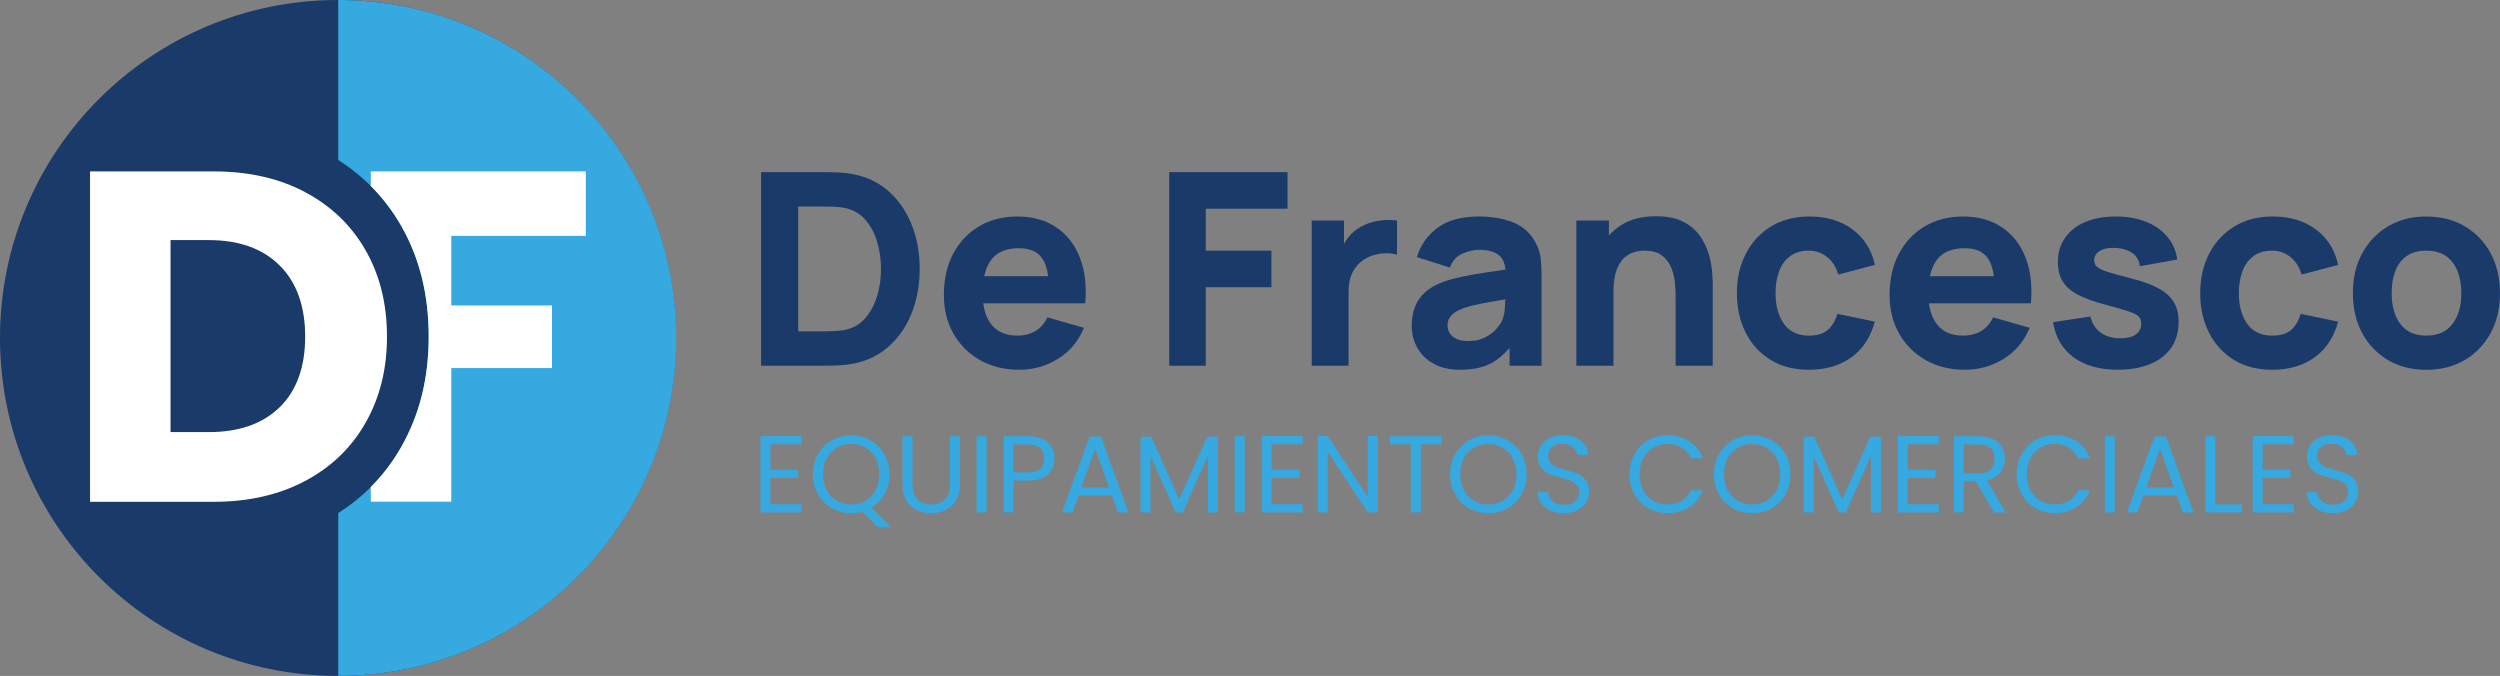 <?xml version="1.0" encoding="UTF-8"?>
<svg id="Modo_de_aislamiento" data-name="Modo de aislamiento" xmlns="http://www.w3.org/2000/svg" viewBox="0 0 712.75 192.7">
  <rect x="0" y="0" width="712.75" height="192.7" fill="#808080" stroke="none"/>
  <defs>
    <style>
      .cls-1 {
        fill: #1a3a6a;
      }

      .cls-2 {
        fill: #fff;
      }

      .cls-3 {
        fill: #35a9e0;
      }
    </style>
  </defs>
  <g>
    <path class="cls-3" d="M219.64,126.67v7.27h7.92v2.34h-7.92v7.48h8.86v2.34h-11.69v-21.77h11.69v2.34h-8.86Z"/>
    <path class="cls-3" d="M250.23,150.21l-4.33-4.33c-1.06.29-2.14.44-3.24.44-2.02,0-3.86-.47-5.52-1.42-1.66-.95-2.98-2.27-3.94-3.96s-1.45-3.6-1.45-5.72.48-4.03,1.45-5.72,2.28-3.01,3.94-3.96c1.66-.95,3.5-1.42,5.52-1.42s3.89.47,5.55,1.42c1.66.95,2.97,2.26,3.93,3.94.96,1.68,1.43,3.6,1.43,5.74s-.46,3.95-1.37,5.61c-.92,1.66-2.17,2.97-3.77,3.93l5.49,5.46h-3.68ZM235.69,139.76c.7,1.31,1.65,2.32,2.87,3.02,1.22.71,2.58,1.06,4.1,1.06s2.88-.35,4.1-1.06c1.22-.71,2.17-1.72,2.87-3.02.7-1.31,1.04-2.83,1.04-4.55s-.35-3.27-1.04-4.57c-.7-1.3-1.65-2.3-2.85-3.01-1.21-.71-2.58-1.06-4.12-1.06s-2.91.35-4.12,1.06c-1.21.71-2.16,1.71-2.85,3.01-.7,1.3-1.04,2.82-1.04,4.57s.35,3.24,1.04,4.55Z"/>
    <path class="cls-3" d="M260.15,124.36v13.75c0,1.93.47,3.37,1.42,4.3.95.94,2.26,1.4,3.94,1.4s2.97-.47,3.91-1.4c.95-.94,1.42-2.37,1.42-4.3v-13.75h2.84v13.72c0,1.81-.36,3.33-1.09,4.57-.73,1.24-1.71,2.16-2.95,2.76-1.24.6-2.62.9-4.16.9s-2.93-.3-4.16-.9c-1.24-.6-2.21-1.52-2.93-2.76-.72-1.24-1.08-2.76-1.08-4.57v-13.72h2.84Z"/>
    <path class="cls-3" d="M281.26,124.36v21.73h-2.84v-21.73h2.84Z"/>
    <path class="cls-3" d="M298.77,135.23c-1.24,1.2-3.12,1.79-5.66,1.79h-4.18v9.07h-2.84v-21.73h7.02c2.45,0,4.32.59,5.6,1.78,1.28,1.18,1.92,2.71,1.92,4.58s-.62,3.31-1.86,4.51ZM296.6,133.65c.75-.69,1.12-1.66,1.12-2.93,0-2.68-1.54-4.02-4.61-4.02h-4.18v7.98h4.18c1.58,0,2.74-.34,3.49-1.03Z"/>
    <path class="cls-3" d="M316.99,141.26h-9.48l-1.75,4.83h-2.99l7.86-21.61h3.27l7.83,21.61h-2.99l-1.75-4.83ZM316.18,138.95l-3.93-10.98-3.93,10.98h7.86Z"/>
    <path class="cls-3" d="M347.21,124.52v21.58h-2.84v-16.09l-7.17,16.09h-2l-7.2-16.12v16.12h-2.84v-21.58h3.06l7.98,17.84,7.98-17.84h3.02Z"/>
    <path class="cls-3" d="M354.85,124.36v21.73h-2.84v-21.73h2.84Z"/>
    <path class="cls-3" d="M362.52,126.67v7.27h7.92v2.34h-7.92v7.48h8.86v2.34h-11.69v-21.77h11.69v2.34h-8.86Z"/>
    <path class="cls-3" d="M392.77,146.09h-2.84l-11.41-17.31v17.31h-2.84v-21.77h2.84l11.41,17.28v-17.28h2.84v21.77Z"/>
    <path class="cls-3" d="M410.98,124.36v2.31h-5.92v19.43h-2.84v-19.43h-5.96v-2.31h14.72Z"/>
    <path class="cls-3" d="M418.81,144.89c-1.66-.95-2.98-2.27-3.94-3.96s-1.45-3.6-1.45-5.72.48-4.03,1.45-5.72,2.28-3.01,3.94-3.96c1.66-.95,3.5-1.42,5.52-1.42s3.89.47,5.55,1.42c1.66.95,2.97,2.26,3.93,3.94s1.43,3.6,1.43,5.74-.48,4.05-1.43,5.74c-.96,1.68-2.27,3-3.93,3.94-1.66.95-3.51,1.42-5.55,1.42s-3.86-.47-5.52-1.42ZM428.42,142.79c1.22-.71,2.17-1.72,2.87-3.02.7-1.31,1.04-2.83,1.04-4.55s-.35-3.27-1.04-4.57c-.7-1.3-1.65-2.3-2.85-3.01-1.21-.71-2.58-1.06-4.12-1.06s-2.91.35-4.12,1.06c-1.21.71-2.16,1.71-2.85,3.01-.7,1.3-1.04,2.82-1.04,4.57s.35,3.24,1.04,4.55,1.65,2.32,2.87,3.02,2.58,1.06,4.1,1.06,2.88-.35,4.1-1.06Z"/>
    <path class="cls-3" d="M442.02,145.55c-1.13-.51-2.02-1.22-2.67-2.12-.64-.9-.98-1.95-1-3.13h3.02c.1,1.02.53,1.88,1.26,2.57.74.7,1.81,1.04,3.23,1.04s2.42-.34,3.2-1.01c.78-.68,1.17-1.54,1.17-2.6,0-.83-.23-1.51-.69-2.03-.46-.52-1.03-.91-1.72-1.18-.69-.27-1.61-.56-2.78-.87-1.43-.37-2.58-.75-3.45-1.12-.86-.37-1.6-.96-2.21-1.76-.61-.8-.92-1.88-.92-3.23,0-1.19.3-2.23.9-3.15.6-.91,1.45-1.62,2.54-2.12,1.09-.5,2.34-.75,3.76-.75,2.04,0,3.71.51,5,1.53,1.3,1.02,2.03,2.37,2.2,4.05h-3.12c-.1-.83-.54-1.56-1.31-2.2-.77-.63-1.79-.95-3.06-.95-1.19,0-2.15.31-2.9.92-.75.61-1.12,1.47-1.12,2.57,0,.79.22,1.43.67,1.93s1,.88,1.65,1.14c.66.26,1.58.56,2.76.89,1.43.4,2.59.79,3.46,1.17.87.38,1.62.98,2.25,1.78.62.8.94,1.89.94,3.26,0,1.06-.28,2.06-.84,2.99-.56.94-1.39,1.69-2.5,2.28-1.1.58-2.4.87-3.9.87s-2.72-.25-3.85-.76Z"/>
    <path class="cls-3" d="M465.99,129.49c.96-1.69,2.26-3.02,3.91-3.98,1.65-.96,3.49-1.43,5.5-1.43,2.37,0,4.44.57,6.21,1.71,1.77,1.14,3.06,2.77,3.87,4.86h-3.4c-.6-1.31-1.47-2.32-2.6-3.02-1.13-.71-2.49-1.06-4.07-1.06s-2.88.35-4.08,1.06c-1.21.71-2.15,1.71-2.84,3.01-.69,1.3-1.03,2.82-1.03,4.57s.34,3.24,1.03,4.54c.69,1.3,1.63,2.3,2.84,3.01,1.21.71,2.57,1.06,4.08,1.06s2.94-.35,4.07-1.04c1.13-.7,2-1.7,2.6-3.01h3.4c-.81,2.08-2.1,3.69-3.87,4.82-1.77,1.13-3.84,1.7-6.21,1.7-2.02,0-3.85-.47-5.5-1.42-1.65-.95-2.96-2.26-3.91-3.94-.96-1.68-1.43-3.59-1.43-5.71s.48-4.03,1.43-5.72Z"/>
    <path class="cls-3" d="M494.02,144.89c-1.66-.95-2.98-2.27-3.94-3.96s-1.45-3.6-1.45-5.72.48-4.03,1.45-5.72,2.28-3.01,3.94-3.96c1.66-.95,3.5-1.42,5.52-1.42s3.89.47,5.55,1.42c1.66.95,2.97,2.26,3.93,3.94s1.43,3.6,1.43,5.74-.48,4.05-1.43,5.74c-.96,1.68-2.27,3-3.93,3.94-1.66.95-3.51,1.42-5.55,1.42s-3.86-.47-5.52-1.42ZM503.64,142.79c1.22-.71,2.17-1.72,2.87-3.02.7-1.31,1.04-2.83,1.04-4.55s-.35-3.27-1.04-4.57c-.7-1.3-1.65-2.3-2.85-3.01-1.21-.71-2.58-1.06-4.12-1.06s-2.91.35-4.12,1.06c-1.21.71-2.16,1.71-2.85,3.01-.7,1.3-1.04,2.82-1.04,4.57s.35,3.24,1.04,4.55,1.65,2.32,2.87,3.02,2.58,1.06,4.1,1.06,2.88-.35,4.1-1.06Z"/>
    <path class="cls-3" d="M536.24,124.52v21.58h-2.84v-16.09l-7.17,16.09h-2l-7.2-16.12v16.12h-2.84v-21.58h3.06l7.98,17.84,7.98-17.84h3.02Z"/>
    <path class="cls-3" d="M543.88,126.67v7.27h7.92v2.34h-7.92v7.48h8.86v2.34h-11.69v-21.77h11.69v2.34h-8.86Z"/>
    <path class="cls-3" d="M568.48,146.09l-5.18-8.89h-3.43v8.89h-2.84v-21.73h7.02c1.64,0,3.03.28,4.16.84,1.13.56,1.98,1.32,2.54,2.28.56.96.84,2.05.84,3.27,0,1.5-.43,2.82-1.29,3.96-.86,1.14-2.16,1.9-3.88,2.28l5.46,9.11h-3.4ZM559.88,134.93h4.18c1.54,0,2.69-.38,3.46-1.14.77-.76,1.15-1.77,1.15-3.04s-.38-2.29-1.14-2.99c-.76-.71-1.92-1.06-3.48-1.06h-4.18v8.23Z"/>
    <path class="cls-3" d="M576.37,129.49c.96-1.69,2.26-3.02,3.91-3.98,1.65-.96,3.49-1.43,5.5-1.43,2.37,0,4.44.57,6.21,1.71,1.77,1.14,3.06,2.77,3.87,4.86h-3.4c-.6-1.31-1.47-2.32-2.6-3.02-1.13-.71-2.49-1.06-4.07-1.06s-2.88.35-4.08,1.06c-1.21.71-2.15,1.71-2.84,3.01-.69,1.3-1.03,2.82-1.03,4.57s.34,3.24,1.03,4.54c.69,1.3,1.63,2.3,2.84,3.01,1.21.71,2.57,1.06,4.08,1.06s2.94-.35,4.07-1.04c1.13-.7,2-1.7,2.6-3.01h3.4c-.81,2.08-2.1,3.69-3.87,4.82-1.77,1.13-3.84,1.7-6.21,1.7-2.02,0-3.85-.47-5.5-1.42-1.65-.95-2.96-2.26-3.91-3.94-.96-1.68-1.43-3.59-1.43-5.71s.48-4.03,1.43-5.72Z"/>
    <path class="cls-3" d="M602.91,124.36v21.73h-2.84v-21.73h2.84Z"/>
    <path class="cls-3" d="M620.59,141.26h-9.48l-1.75,4.83h-2.99l7.86-21.61h3.27l7.83,21.61h-2.99l-1.75-4.83ZM619.78,138.95l-3.93-10.98-3.93,10.98h7.86Z"/>
    <path class="cls-3" d="M631.6,143.79h7.61v2.31h-10.45v-21.73h2.84v19.43Z"/>
    <path class="cls-3" d="M645.07,126.67v7.27h7.92v2.34h-7.92v7.48h8.86v2.34h-11.69v-21.77h11.69v2.34h-8.86Z"/>
    <path class="cls-3" d="M661.27,145.55c-1.13-.51-2.02-1.22-2.67-2.12-.64-.9-.98-1.95-1-3.13h3.02c.1,1.02.53,1.88,1.26,2.57.74.7,1.81,1.04,3.23,1.04s2.42-.34,3.2-1.01c.78-.68,1.17-1.54,1.17-2.6,0-.83-.23-1.51-.69-2.03-.46-.52-1.03-.91-1.72-1.18-.69-.27-1.61-.56-2.78-.87-1.43-.37-2.58-.75-3.45-1.12-.86-.37-1.6-.96-2.21-1.76-.61-.8-.92-1.88-.92-3.23,0-1.19.3-2.23.9-3.15.6-.91,1.45-1.62,2.54-2.12,1.09-.5,2.34-.75,3.76-.75,2.04,0,3.71.51,5,1.53,1.3,1.02,2.03,2.37,2.2,4.05h-3.12c-.1-.83-.54-1.56-1.31-2.2-.77-.63-1.79-.95-3.06-.95-1.19,0-2.15.31-2.9.92-.75.61-1.12,1.47-1.12,2.57,0,.79.22,1.43.67,1.93s1,.88,1.65,1.14c.66.26,1.58.56,2.76.89,1.43.4,2.59.79,3.46,1.17.87.38,1.62.98,2.25,1.78.62.8.94,1.89.94,3.26,0,1.06-.28,2.06-.84,2.99-.56.94-1.39,1.69-2.5,2.28-1.1.58-2.4.87-3.9.87s-2.72-.25-3.85-.76Z"/>
  </g>
  <g>
    <path class="cls-1" d="M252.74,54.02c-3.09-2.56-6.86-4.1-11.31-4.64-1.25-.15-2.56-.24-3.91-.27-1.35-.02-2.25-.04-2.68-.04h-17.86v55.2h17.86c.43,0,1.33-.01,2.68-.04,1.35-.02,2.66-.11,3.91-.27,4.45-.54,8.22-2.08,11.31-4.64,3.09-2.56,5.44-5.8,7.05-9.74,1.61-3.93,2.42-8.24,2.42-12.92s-.81-8.98-2.42-12.92c-1.61-3.93-3.96-7.18-7.05-9.74ZM250.07,84.34c-.73,2.48-1.85,4.6-3.37,6.36s-3.48,2.89-5.88,3.37c-.95.18-2.01.29-3.18.33-1.18.04-2.11.06-2.8.06h-7.28v-35.57h7.28c.69,0,1.62.01,2.8.04,1.18.03,2.24.14,3.18.35,2.33.46,4.25,1.55,5.79,3.26,1.53,1.71,2.68,3.81,3.43,6.29.75,2.48,1.13,5.1,1.13,7.86s-.36,5.19-1.09,7.67Z"/>
    <path class="cls-1" d="M301.11,64.79c-3.04-2.04-6.73-3.07-11.08-3.07-4.09,0-7.7.93-10.85,2.78-3.14,1.85-5.61,4.45-7.4,7.8s-2.68,7.28-2.68,11.81c0,4.14.91,7.81,2.74,11.02,1.83,3.21,4.36,5.72,7.59,7.55,3.23,1.83,6.97,2.74,11.21,2.74,3.99,0,7.66-1.05,11.02-3.14s5.82-5.03,7.38-8.82l-10.43-2.99c-.77,1.69-1.88,2.98-3.33,3.87s-3.21,1.34-5.25,1.34c-3.25,0-5.71-1.05-7.38-3.16-1.22-1.54-2-3.56-2.32-6.04h29.06c.43-5.01-.08-9.37-1.53-13.07-1.46-3.71-3.71-6.58-6.75-8.62ZM290.49,70.77c3.04,0,5.23.93,6.57,2.78.88,1.22,1.47,2.96,1.77,5.19h-18.23c.41-1.91,1.08-3.5,2.04-4.73,1.67-2.16,4.29-3.24,7.84-3.24Z"/>
    <polygon class="cls-1" points="333.35 104.27 343.77 104.27 343.77 81.89 362.48 81.89 362.48 71.46 343.77 71.46 343.77 59.5 367.08 59.5 367.08 49.08 333.35 49.08 333.35 104.27"/>
    <path class="cls-1" d="M394.52,62.78c-1.25.09-2.47.31-3.64.65-1.18.35-2.26.82-3.26,1.44-1.3.77-2.4,1.74-3.3,2.91-.42.56-.81,1.15-1.15,1.76v-6.67h-9.2v41.4h10.5v-21.16c0-1.58.22-3.01.65-4.27.43-1.26,1.07-2.36,1.92-3.3.84-.93,1.88-1.68,3.11-2.24,1.23-.59,2.6-.94,4.12-1.05,1.52-.12,2.86,0,4.01.36v-9.74c-1.25-.15-2.51-.19-3.76-.1Z"/>
    <path class="cls-1" d="M437.84,69.24c-1.46-2.76-3.6-4.7-6.44-5.83-2.84-1.12-6.08-1.69-9.74-1.69-4.98,0-8.92,1.07-11.81,3.22s-4.86,4.93-5.9,8.36l9.43,2.99c.66-1.89,1.83-3.21,3.49-3.95,1.66-.74,3.26-1.11,4.79-1.11,2.76,0,4.73.57,5.9,1.72.92.9,1.48,2.21,1.67,3.91-1.76.26-3.44.51-5.01.74-2.68.4-5.09.81-7.21,1.25s-3.95.93-5.48,1.49c-2.22.82-3.99,1.83-5.31,3.05-1.32,1.21-2.27,2.61-2.86,4.2-.59,1.58-.88,3.33-.88,5.25,0,2.3.53,4.4,1.59,6.31,1.06,1.9,2.62,3.42,4.68,4.56,2.06,1.14,4.57,1.71,7.53,1.71,3.58,0,6.53-.62,8.87-1.86,1.84-.98,3.59-2.44,5.23-4.38v5.09h9.12v-25.3c0-1.89-.08-3.6-.23-5.14-.15-1.53-.64-3.07-1.46-4.6ZM428.1,91.7c-.28.59-.81,1.32-1.59,2.19-.78.87-1.83,1.64-3.14,2.32-1.32.68-2.93,1.02-4.85,1.02-1.2,0-2.24-.18-3.1-.54-.87-.36-1.54-.88-2.01-1.55-.47-.68-.71-1.49-.71-2.43,0-.69.15-1.32.44-1.88.29-.56.75-1.08,1.38-1.55.63-.47,1.45-.91,2.47-1.32.89-.33,1.93-.64,3.11-.92,1.17-.28,2.72-.59,4.64-.94,1.23-.22,2.72-.48,4.42-.77-.02.73-.06,1.54-.11,2.45-.09,1.49-.4,2.8-.94,3.93Z"/>
    <path class="cls-1" d="M487.25,72.75c-.49-1.83-1.3-3.58-2.43-5.27s-2.73-3.08-4.77-4.18c-2.04-1.1-4.69-1.65-7.93-1.65-4.06,0-7.43.88-10.1,2.64-1.26.83-2.36,1.78-3.32,2.86v-4.27h-9.28v41.4h10.58v-21.01c0-2.58.29-4.65.86-6.21.58-1.56,1.31-2.74,2.2-3.55.89-.8,1.85-1.35,2.88-1.63,1.02-.28,1.98-.42,2.88-.42,2.22,0,3.94.5,5.16,1.49s2.09,2.24,2.63,3.72c.54,1.48.86,2.96.96,4.43.1,1.47.15,2.68.15,3.62v19.55h10.58v-23.23c0-.69-.05-1.79-.15-3.3-.1-1.51-.4-3.17-.88-5Z"/>
    <path class="cls-1" d="M510.32,73.05c1.41-1.06,3.21-1.59,5.41-1.59,1.92,0,3.63.6,5.16,1.8,1.52,1.2,2.59,2.88,3.2,5.02l10.43-2.76c-.92-4.27-3.04-7.63-6.34-10.1-3.31-2.47-7.4-3.7-12.29-3.7-4.22,0-7.87.95-10.96,2.84-3.09,1.89-5.49,4.48-7.19,7.78s-2.55,7.04-2.55,11.23.82,7.86,2.45,11.15,3.99,5.9,7.05,7.82c3.07,1.92,6.75,2.88,11.04,2.88,4.8,0,8.84-1.19,12.11-3.56s5.49-5.76,6.67-10.16l-10.66-2.22c-.61,1.99-1.53,3.53-2.76,4.6s-3.02,1.61-5.37,1.61c-3.14,0-5.51-1.12-7.11-3.35-1.6-2.24-2.4-5.16-2.4-8.76,0-2.3.33-4.36,1-6.19.66-1.83,1.7-3.27,3.1-4.33Z"/>
    <path class="cls-1" d="M570.73,64.79c-3.04-2.04-6.73-3.07-11.08-3.07-4.09,0-7.7.93-10.85,2.78-3.14,1.85-5.61,4.45-7.4,7.8-1.79,3.35-2.68,7.28-2.68,11.81,0,4.14.91,7.81,2.74,11.02,1.83,3.21,4.36,5.72,7.59,7.55s6.97,2.74,11.21,2.74c3.99,0,7.66-1.05,11.02-3.14s5.82-5.03,7.38-8.82l-10.43-2.99c-.77,1.69-1.88,2.98-3.33,3.87-1.46.89-3.21,1.34-5.25,1.34-3.25,0-5.71-1.05-7.38-3.16-1.23-1.54-2-3.56-2.32-6.04h29.06c.43-5.01-.08-9.37-1.53-13.07-1.46-3.71-3.71-6.58-6.75-8.62ZM560.11,70.77c3.04,0,5.23.93,6.57,2.78.88,1.22,1.47,2.96,1.77,5.19h-18.23c.41-1.91,1.08-3.5,2.04-4.73,1.67-2.16,4.29-3.24,7.84-3.24Z"/>
    <path class="cls-1" d="M615.67,82.37c-1.9-1.09-4.43-2.04-7.57-2.86-3.22-.82-5.62-1.48-7.19-1.99-1.57-.51-2.61-1.01-3.11-1.5-.5-.48-.75-1.09-.75-1.8,0-1.2.58-2.12,1.74-2.76,1.16-.64,2.7-.89,4.62-.77,1.97.15,3.53.68,4.68,1.57,1.15.9,1.81,2.11,1.99,3.64l10.66-1.92c-.36-2.5-1.31-4.68-2.86-6.52s-3.57-3.26-6.08-4.25c-2.5-1-5.38-1.49-8.62-1.49s-6.25.53-8.72,1.59c-2.47,1.06-4.38,2.57-5.73,4.52s-2.03,4.26-2.03,6.92c0,2.12.45,3.93,1.34,5.42s2.35,2.78,4.37,3.85c2.02,1.07,4.71,2.04,8.09,2.91,2.99.79,5.19,1.43,6.61,1.92,1.42.49,2.33.98,2.74,1.48.41.5.61,1.16.61,1.97,0,1.3-.51,2.32-1.53,3.05-1.02.73-2.48,1.09-4.37,1.09-2.3,0-4.2-.55-5.69-1.65-1.5-1.1-2.46-2.62-2.89-4.56l-10.66,1.61c.69,4.32,2.64,7.66,5.85,10.02s7.42,3.55,12.63,3.55,9.66-1.21,12.73-3.64c3.07-2.43,4.6-5.76,4.6-10,0-2.15-.43-3.98-1.3-5.5-.87-1.52-2.25-2.82-4.16-3.91Z"/>
    <path class="cls-1" d="M642.41,73.05c1.41-1.06,3.21-1.59,5.41-1.59,1.92,0,3.63.6,5.16,1.8,1.52,1.2,2.59,2.88,3.2,5.02l10.43-2.76c-.92-4.27-3.04-7.63-6.34-10.1-3.31-2.47-7.4-3.7-12.29-3.7-4.22,0-7.87.95-10.96,2.84-3.09,1.89-5.49,4.48-7.19,7.78s-2.55,7.04-2.55,11.23.82,7.86,2.45,11.15,3.99,5.9,7.05,7.82c3.07,1.92,6.75,2.88,11.04,2.88,4.8,0,8.84-1.19,12.11-3.56s5.49-5.76,6.67-10.16l-10.66-2.22c-.61,1.99-1.53,3.53-2.76,4.6s-3.02,1.61-5.37,1.61c-3.14,0-5.51-1.12-7.11-3.35-1.6-2.24-2.4-5.16-2.4-8.76,0-2.3.33-4.36,1-6.19.66-1.83,1.7-3.27,3.1-4.33Z"/>
    <path class="cls-1" d="M710.1,72.25c-1.76-3.28-4.22-5.86-7.38-7.72-3.16-1.87-6.82-2.8-10.98-2.8s-7.7.92-10.85,2.76c-3.14,1.84-5.61,4.4-7.4,7.69-1.79,3.28-2.68,7.09-2.68,11.4s.88,8.04,2.63,11.33c1.75,3.28,4.2,5.86,7.34,7.72,3.14,1.87,6.8,2.8,10.96,2.8s7.79-.93,10.94-2.78c3.16-1.85,5.62-4.42,7.4-7.7s2.66-7.07,2.66-11.37-.88-8.04-2.64-11.33ZM699.24,92.29c-1.65,2.26-4.15,3.39-7.49,3.39s-5.71-1.09-7.38-3.28c-1.67-2.18-2.51-5.13-2.51-8.84,0-2.4.35-4.51,1.05-6.32.7-1.81,1.78-3.23,3.24-4.25,1.46-1.02,3.32-1.53,5.6-1.53,3.3,0,5.78,1.1,7.46,3.3,1.67,2.2,2.51,5.14,2.51,8.82s-.82,6.46-2.47,8.72Z"/>
  </g>
  <circle class="cls-1" cx="96.35" cy="96.35" r="96.35"/>
  <path class="cls-2" d="M86.99,54.78c7.42,3.94,13.17,9.46,17.24,16.57,4.07,7.11,6.1,15.32,6.1,24.62s-2.04,17.4-6.1,24.55c-4.07,7.16-9.84,12.7-17.31,16.64-7.47,3.94-16.12,5.9-25.96,5.9H25.67V48.87h35.29c9.93,0,18.6,1.97,26.03,5.9ZM79.75,116.09c4.83-4.74,7.25-11.45,7.25-20.13s-2.42-15.43-7.25-20.26c-4.83-4.83-11.59-7.25-20.26-7.25h-10.87v54.74h10.87c8.68,0,15.43-2.37,20.26-7.11Z"/>
  <path class="cls-3" d="M96.43,0v45.61c7.54,4.81,13.54,11.07,17.97,18.82,5.21,9.11,7.82,19.62,7.82,31.53s-2.61,22.28-7.82,31.45c-4.42,7.78-10.42,14.06-17.97,18.87v46.42c53.21,0,96.35-43.14,96.35-96.35S149.64,0,96.43,0Z"/>
  <path class="cls-2" d="M167.02,67.25v-18.38h-61.3v4.17c3.36,3.36,6.26,7.15,8.68,11.39,5.21,9.11,7.82,19.62,7.82,31.53s-2.61,22.28-7.82,31.45c-2.42,4.26-5.32,8.07-8.68,11.43v4.19h22.94v-38.1h28.71v-17.84h-28.71v-19.85h38.36Z"/>
</svg>